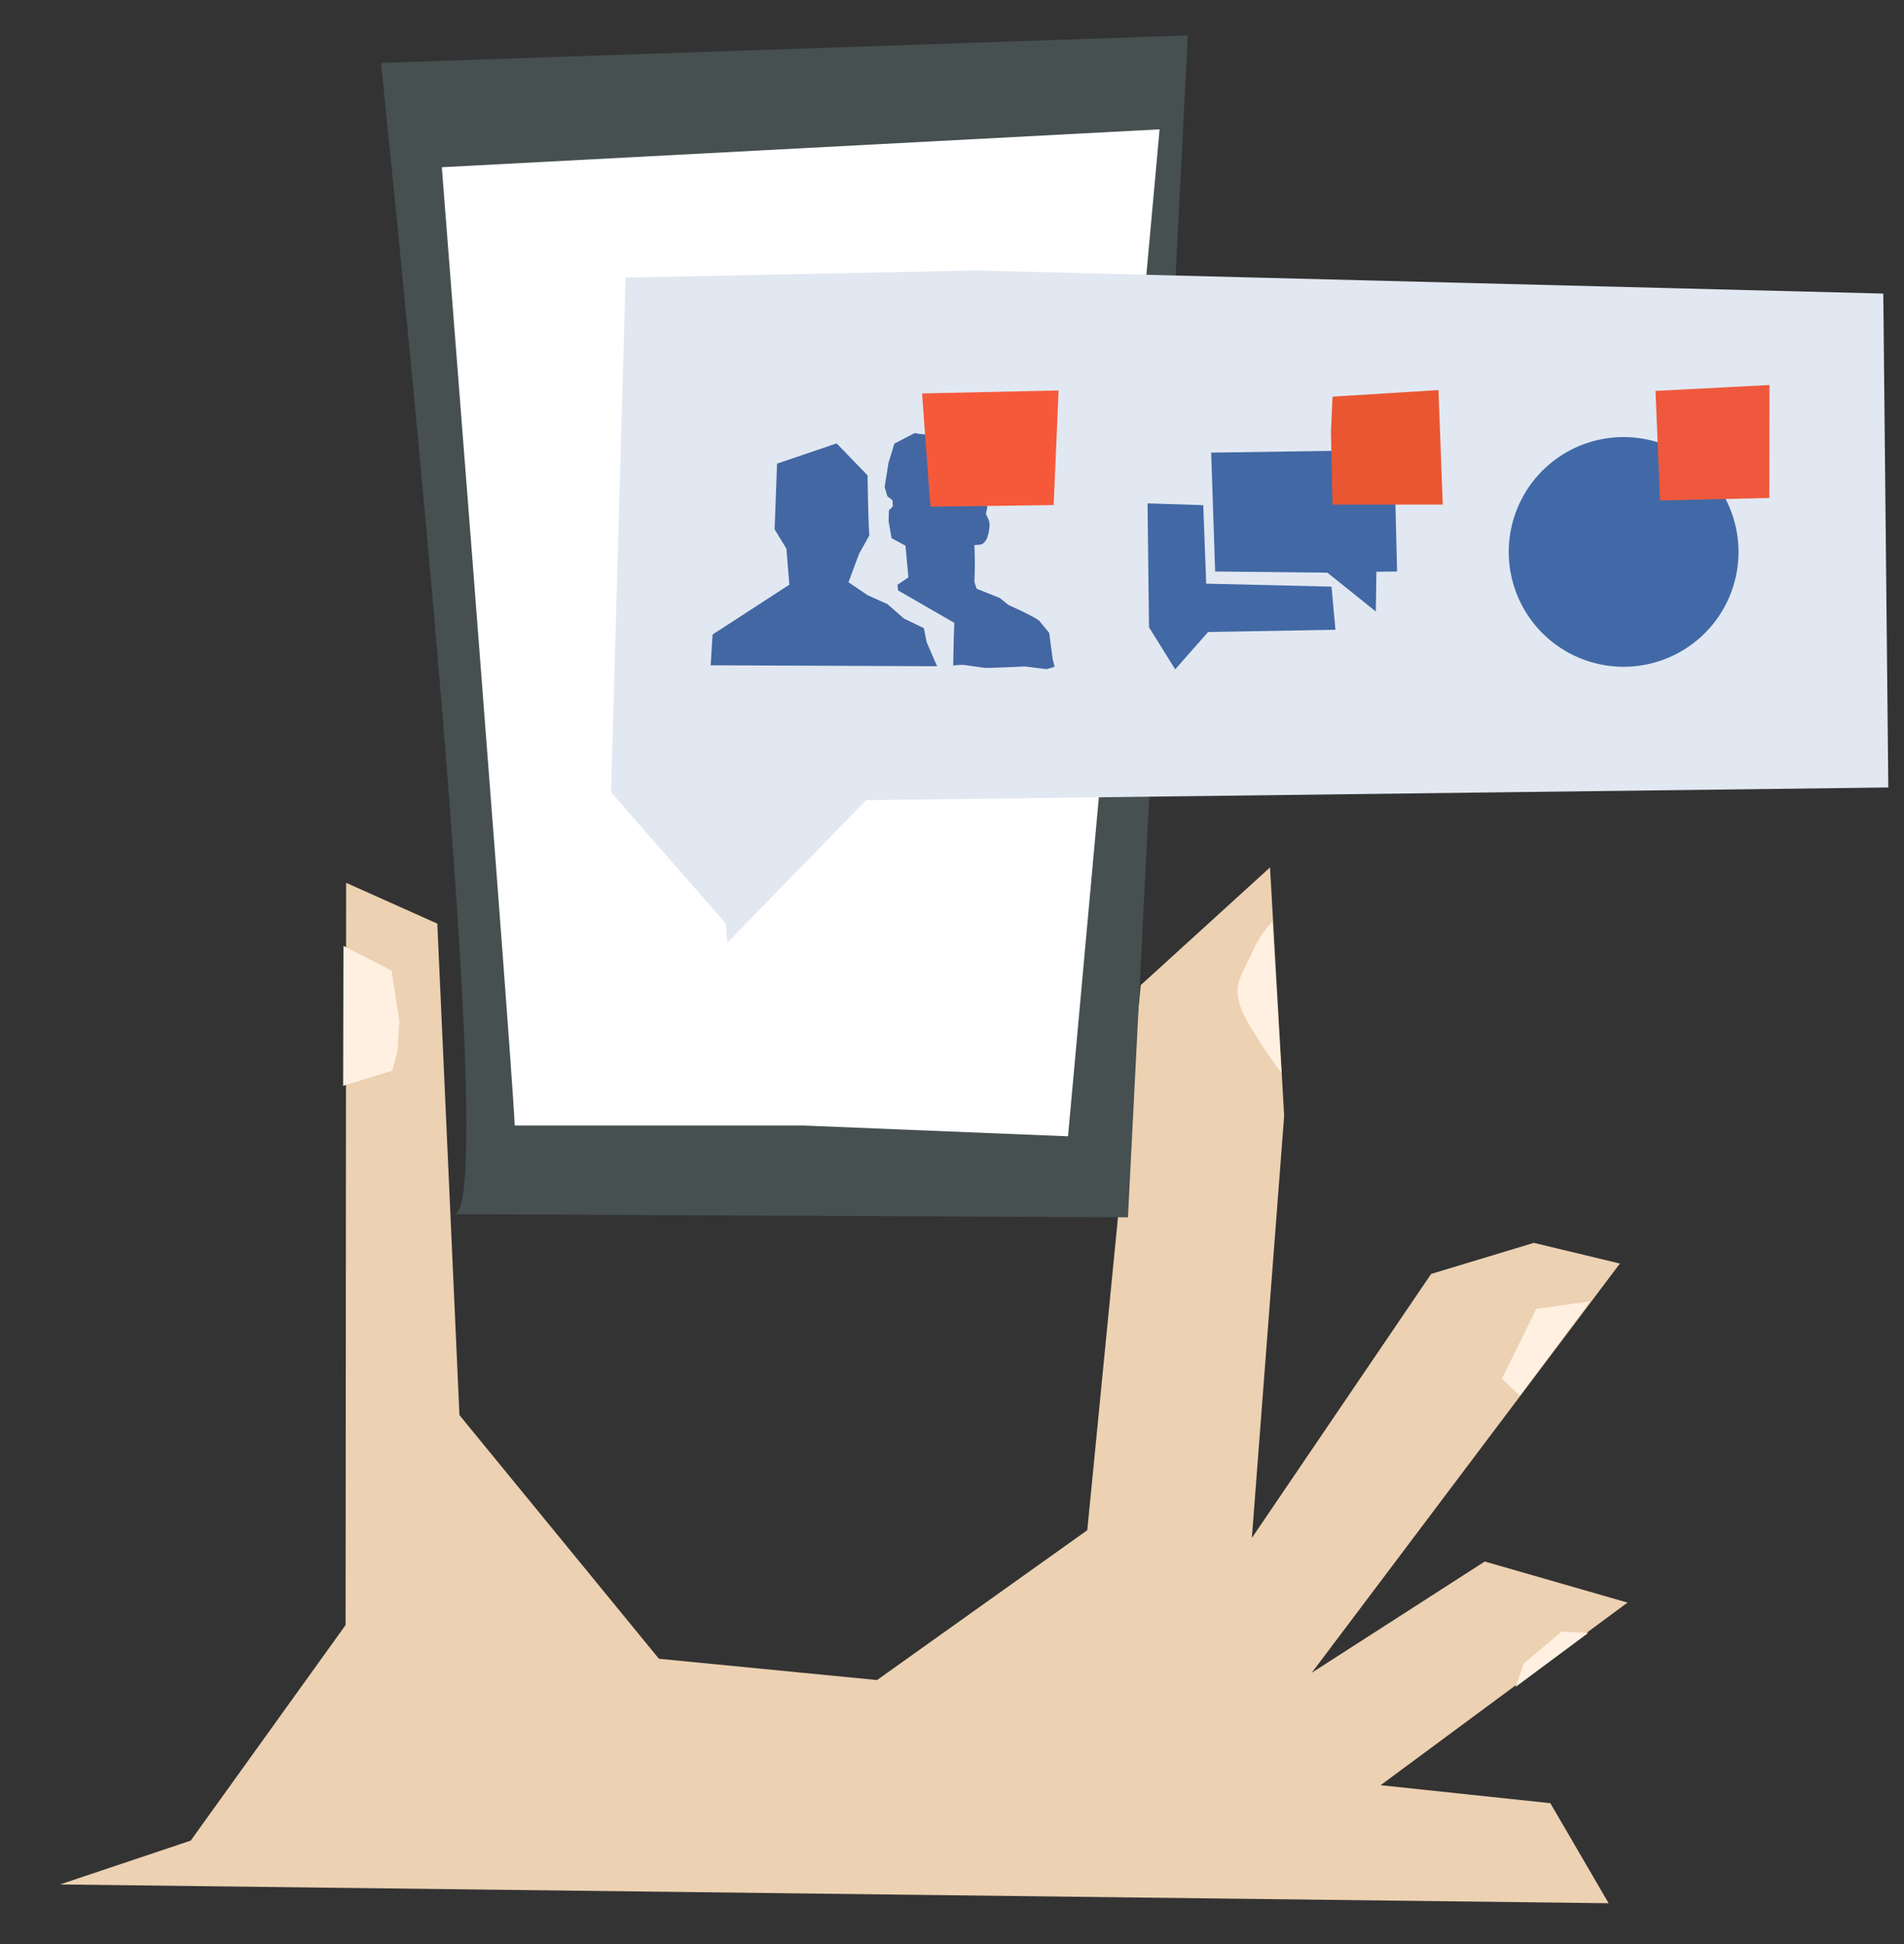 <svg id="Layer_1" data-name="Layer 1" xmlns="http://www.w3.org/2000/svg" viewBox="0 0 644.6 658.32"><rect x="0" y="0" width="644.6" height="658.32" fill="#333333" stroke="none"/><defs><style>.cls-1{fill:#ecd1b2;}.cls-2{fill:#465051;}.cls-3{fill:#fff;}.cls-4{fill:#e1e8f1;}.cls-5{fill:#4367a3;}.cls-6{fill:#f6593a;}.cls-7{fill:#4268a5;}.cls-8{fill:#ea5632;}.cls-9{fill:#4269a7;}.cls-10{fill:#ef583c;}.cls-11{fill:#fff0e1;}</style></defs><path class="cls-1" d="M430,293.69,386.2,333.58,368.1,518.15l-71.18,50.74-73.84-7.21-67.53-82.5-7.5-166.43-30.87-13.82L117,550.26l-52.44,73L20.31,638.1l524.3,6.37-19.74-33.89-57.46-6.09L551,542.66l-48.34-13.91L444.1,566.42,548.42,427.85l-29.14-7-34.77,10.52-60.69,89.39,10.93-142.91L430,294.3"/><path class="cls-2" d="M402.12,12,129,21.31q39.5,386.24,25,389.82l227.87,1.07L402.09,12.62"/><path class="cls-3" d="M392.58,43.8l-243,12.83q23.7,302.6,24.68,324.49l97.66,0,89.66,3.65L392.54,44.27"/><path class="cls-4" d="M637.54,99.41l-307-7.83L211.79,94,206.88,268.3l38.85,44.42.49,6.48,47-48.25,346.07-4.3-1.7-167.21"/><path class="cls-5" d="M283.32,150.11,263.07,157l-.83,22.23,4,6.56,1,12.19-26,16.88-.64,10.41,76.65.32-3.53-8.14-.95-4.75-6.73-3.24-5.59-4.9-6.69-3-6.51-4.4,3.61-9.69,3.46-6.18q-.35-3.67-.61-20.33l-10.43-10.78"/><path class="cls-5" d="M317.67,143.76c-1.27,1.86-2.22,2.86-2.87,3-.81.48-2.52.43-5.13-.13l-6.87,3.58-2,6.51-1.31,8.2.93,3.12,1.76,1.36.09,2.08-1.35,1.38-.07,3.73,1,5.65,4.7,2.54,1,10.75L303.85,198l.19,1.92,19.06,11q-.19,2.7-.4,14.45a18.91,18.91,0,0,1,3.71-.2l7.15,1q4.05-.06,13.48-.5l7.28.92,2.71-.8-.64-2.6-1.19-8.89-3.35-4.07q-1.62-1.39-10.47-5.4l-2.84-2.31-7.9-3.17-.76-2.34q.3-5.74,0-12.46c1.64,0,2.61-.21,2.94-.53a4.47,4.47,0,0,0,1.55-2.45,12.39,12.39,0,0,0,.64-3.76c.11-.7-.27-1.91-1.15-3.62-.13-.13,0-.85.37-2.17a1.19,1.19,0,0,0,0-.47c-.17-.47-.69-.71-1.54-.71-5.34.66-8.68.76-10,.31a6.55,6.55,0,0,1-4.58-3.08c-1-1.69-1.53-4.4-1.6-8.11,0-1.67,0-3.45.19-5.34l1-9.46a3.51,3.51,0,0,0,0-1.42"/><path class="cls-6" d="M358.38,132.22l-45.75,1c-.45,0-.6,0-.46.07q2.61,36.25,2.89,38.28l41.58-.54h.08l1.66-38.71"/><path class="cls-7" d="M407.37,171.06l-18.87-.61,0,.08L389,212.4l8.86,14.25L409,214l43.1-.75,0-.09-1.31-14.52-42.43-1-1-26.47"/><path class="cls-7" d="M451.6,152.66l-41.55.6v.1l1.34,40.16,38,.4,16.4,13.15.19-13.48,7-.08,0-.09-.58-23.48-20.35.21-.46-17.42"/><path class="cls-8" d="M487,132.09l-35.86,2.22-.55,11.94.53,24.62h37.32L487,132.12"/><path class="cls-9" d="M549.53,148a38.89,38.89,0,1,0,27.61,11.35A39,39,0,0,0,549.53,148"/><path class="cls-10" d="M599.08,130.37l-38.61,2,1.54,37.1,37-.86.05-38.18"/><path class="cls-11" d="M116.28,320.29l-.11,47.4,16.59-5.14,1.77-6.3.7-10.31-2.65-17.27-16.27-8.36"/><path class="cls-11" d="M430.71,312.07a37.55,37.55,0,0,0-6.6,10l-3.58,7.45c-.31.68-.57,1.3-.77,1.86a12.65,12.65,0,0,0-.76,5.08q.17,3.87,3.44,9.7a182.22,182.22,0,0,0,11.41,17.19l-3.14-51.21"/><path class="cls-11" d="M538.29,440.67l-18.15,2.52-11.71,23.69,6.17,5.69,23.68-31.89"/><path class="cls-11" d="M537.65,552.93l-8.88-.47-12.86,10.77-2.82,8L537.62,553"/></svg>